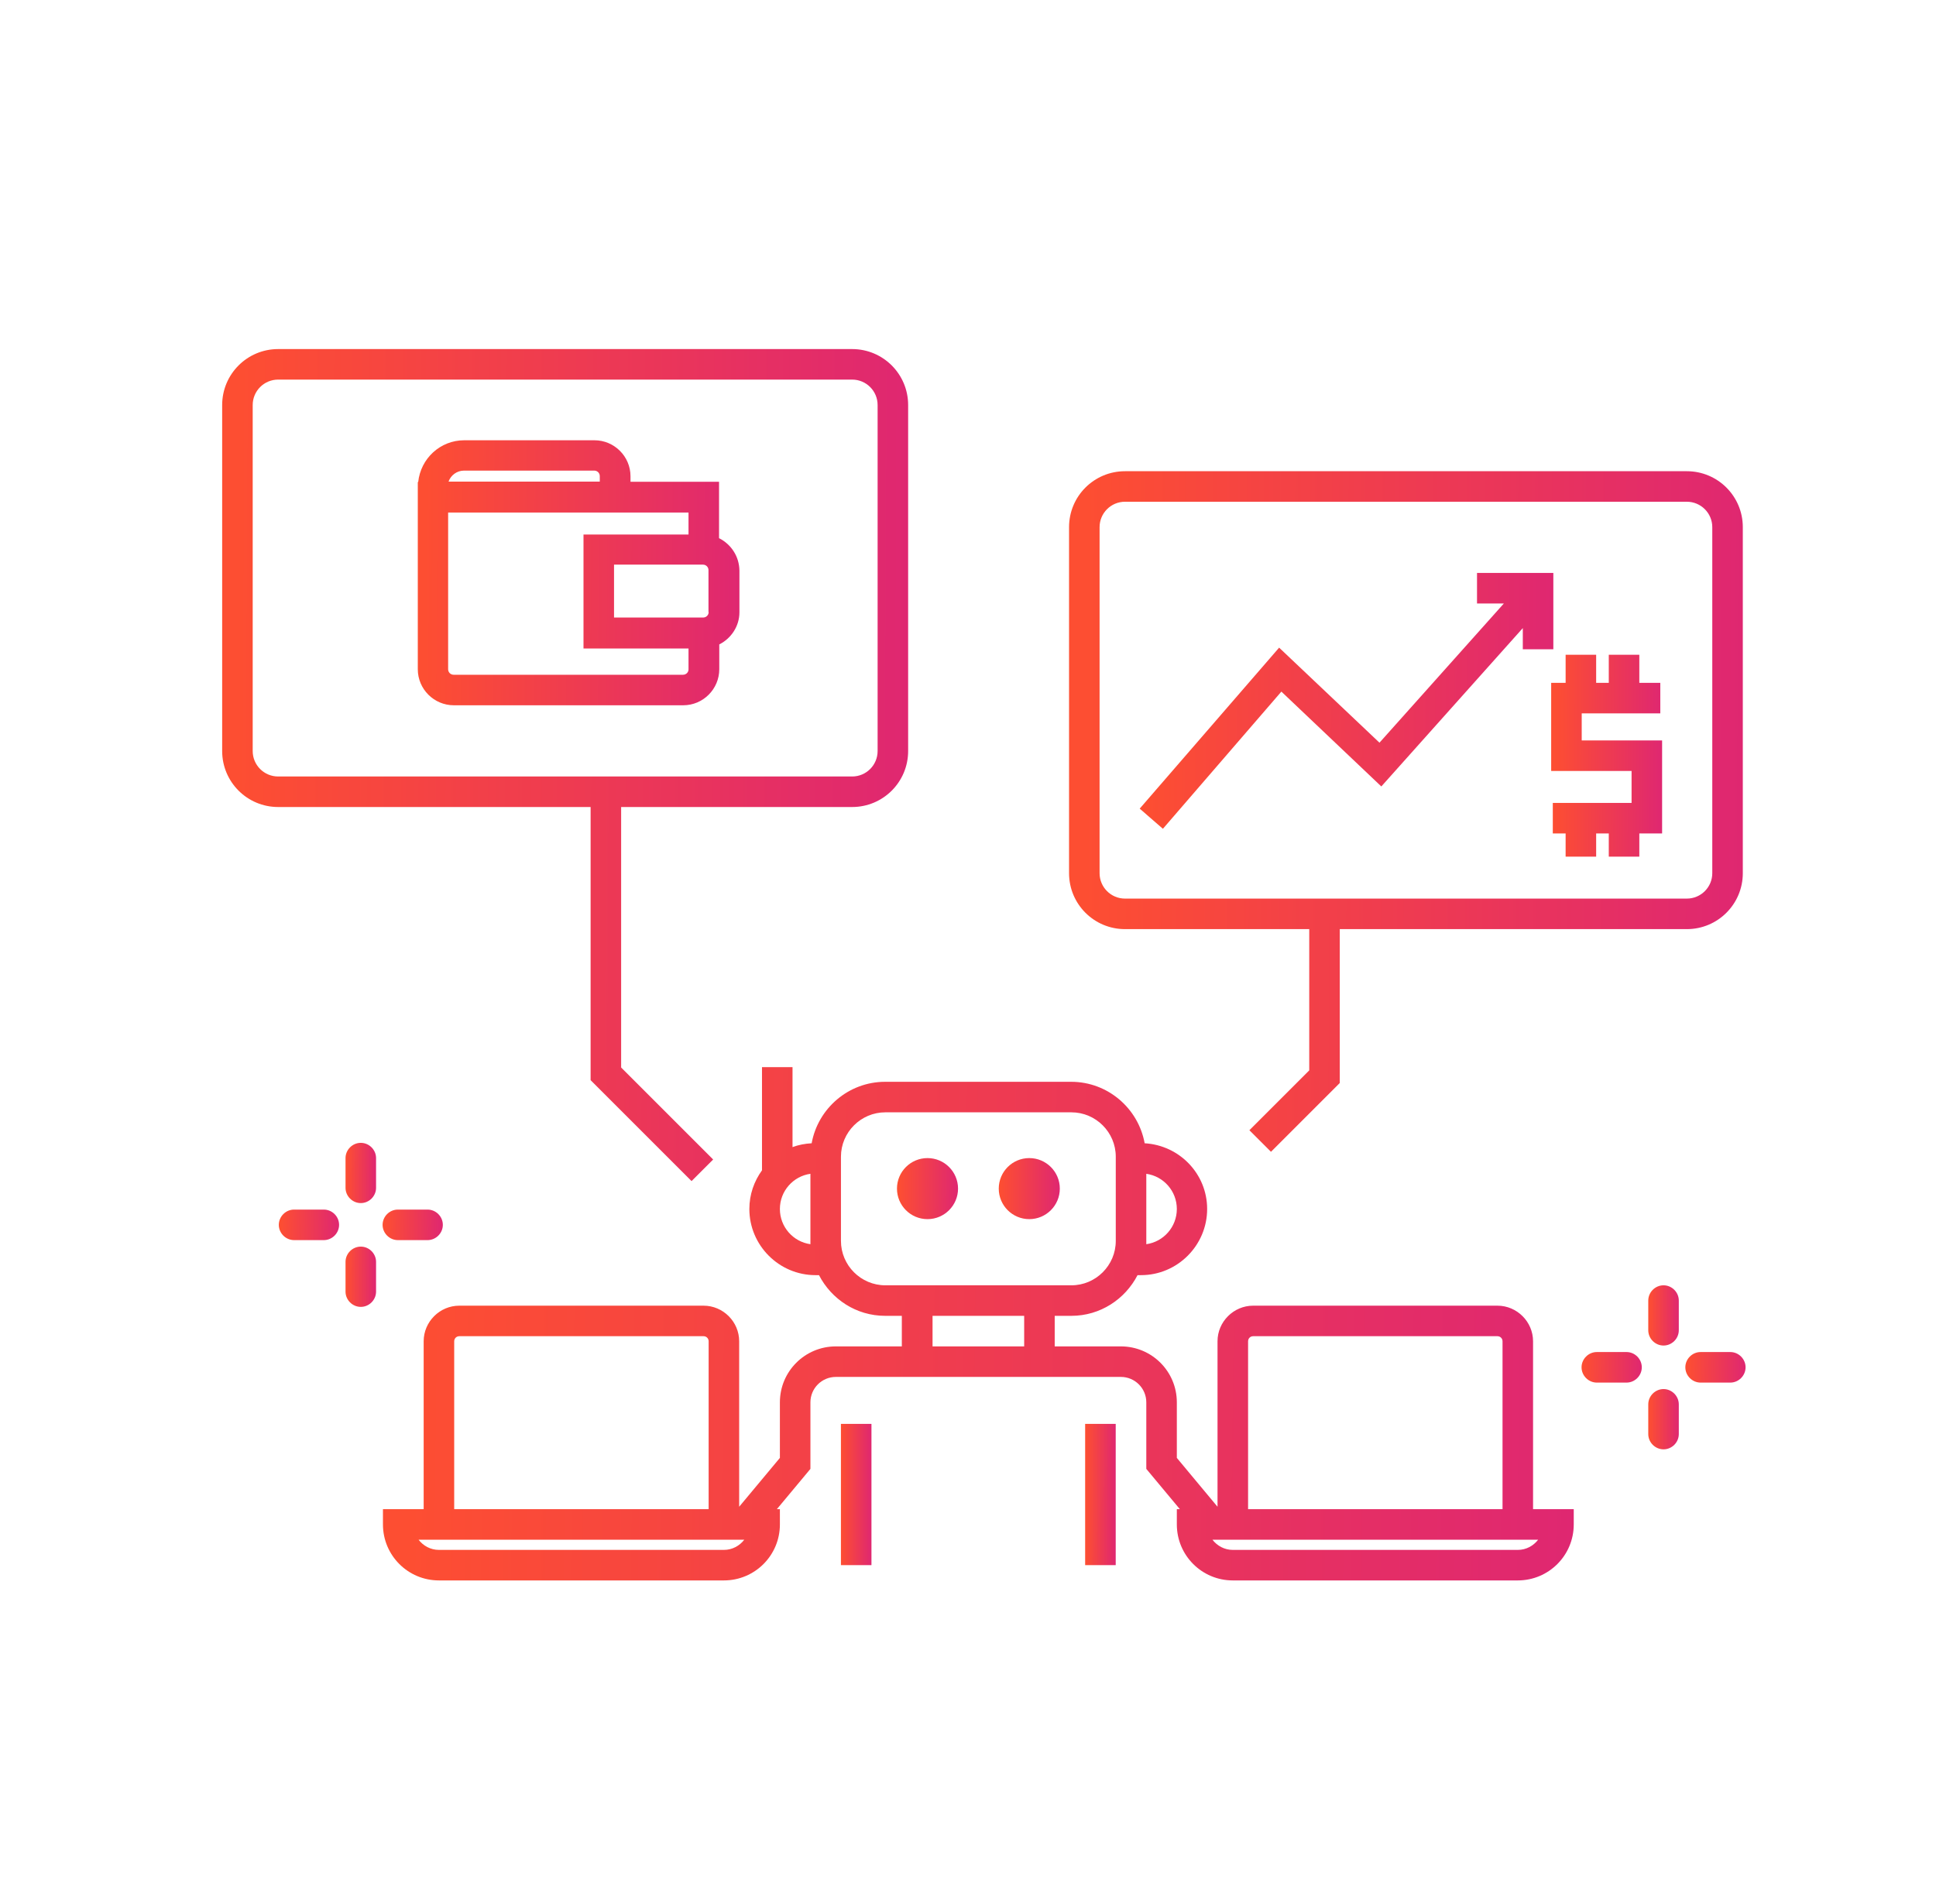 <svg width="61" height="60" viewBox="0 0 61 60" fill="none" xmlns="http://www.w3.org/2000/svg">
<path d="M29.224 38.418C29.755 38.418 30.186 37.987 30.186 37.456C30.186 36.925 29.755 36.494 29.224 36.494C28.692 36.494 28.262 36.925 28.262 37.456C28.262 37.987 28.692 38.418 29.224 38.418Z" fill="url(#paint0_linear_3842_2278)"/>
<path d="M32.431 38.418C32.962 38.418 33.393 37.987 33.393 37.456C33.393 36.925 32.962 36.494 32.431 36.494C31.899 36.494 31.469 36.925 31.469 37.456C31.469 37.987 31.899 38.418 32.431 38.418Z" fill="url(#paint1_linear_3842_2278)"/>
<path d="M10.203 38.117H9.266C9.003 38.117 8.785 38.335 8.785 38.598C8.785 38.861 9.003 39.079 9.266 39.079H10.203C10.466 39.079 10.684 38.861 10.684 38.598C10.684 38.335 10.466 38.117 10.203 38.117Z" fill="url(#paint2_linear_3842_2278)"/>
<path d="M11.368 39.284C11.105 39.284 10.887 39.502 10.887 39.765V40.702C10.887 40.965 11.105 41.183 11.368 41.183C11.631 41.183 11.849 40.965 11.849 40.702V39.765C11.849 39.502 11.631 39.284 11.368 39.284Z" fill="url(#paint3_linear_3842_2278)"/>
<path d="M12.536 39.079H13.472C13.735 39.079 13.953 38.861 13.953 38.598C13.953 38.335 13.735 38.117 13.472 38.117H12.536C12.273 38.117 12.055 38.335 12.055 38.598C12.055 38.861 12.273 39.079 12.536 39.079Z" fill="url(#paint4_linear_3842_2278)"/>
<path d="M11.368 36.014C11.105 36.014 10.887 36.232 10.887 36.495V37.431C10.887 37.694 11.105 37.912 11.368 37.912C11.631 37.912 11.849 37.694 11.849 37.431V36.495C11.849 36.232 11.631 36.014 11.368 36.014Z" fill="url(#paint5_linear_3842_2278)"/>
<path d="M51.249 42.606H50.313C50.05 42.606 49.832 42.825 49.832 43.087C49.832 43.35 50.05 43.569 50.313 43.569H51.249C51.512 43.569 51.73 43.35 51.73 43.087C51.73 42.825 51.512 42.606 51.249 42.606Z" fill="url(#paint6_linear_3842_2278)"/>
<path d="M52.415 43.773C52.152 43.773 51.934 43.992 51.934 44.255V45.191C51.934 45.454 52.152 45.672 52.415 45.672C52.678 45.672 52.896 45.454 52.896 45.191V44.255C52.896 43.992 52.678 43.773 52.415 43.773Z" fill="url(#paint7_linear_3842_2278)"/>
<path d="M54.519 42.606H53.583C53.32 42.606 53.102 42.825 53.102 43.087C53.102 43.35 53.32 43.569 53.583 43.569H54.519C54.782 43.569 55 43.35 55 43.087C55 42.825 54.782 42.606 54.519 42.606Z" fill="url(#paint8_linear_3842_2278)"/>
<path d="M52.415 40.503C52.152 40.503 51.934 40.721 51.934 40.984V41.92C51.934 42.183 52.152 42.401 52.415 42.401C52.678 42.401 52.896 42.183 52.896 41.92V40.984C52.896 40.721 52.678 40.503 52.415 40.503Z" fill="url(#paint9_linear_3842_2278)"/>
<path d="M35.447 29.279H41.252V33.73L39.366 35.616L40.046 36.296L42.214 34.128V29.279H53.149C54.124 29.279 54.913 28.491 54.913 27.516V16.612C54.913 15.637 54.124 14.849 53.149 14.849H35.447C34.472 14.849 33.684 15.637 33.684 16.612V27.516C33.684 28.491 34.472 29.279 35.447 29.279ZM34.646 16.612C34.646 16.17 35.005 15.811 35.447 15.811H53.149C53.592 15.811 53.951 16.17 53.951 16.612V27.516C53.951 27.958 53.592 28.317 53.149 28.317H35.447C35.005 28.317 34.646 27.958 34.646 27.516V16.612Z" fill="url(#paint10_linear_3842_2278)"/>
<path d="M27.458 44.87H26.496V49.321H27.458V44.87Z" fill="url(#paint11_linear_3842_2278)"/>
<path d="M35.154 44.87H34.191V49.321H35.154V44.87Z" fill="url(#paint12_linear_3842_2278)"/>
<path d="M18.609 34.038L21.79 37.219L22.47 36.539L19.571 33.64V25.431H26.85C27.825 25.431 28.614 24.642 28.614 23.667V12.764C28.614 11.789 27.825 11 26.85 11H8.764C7.789 11 7 11.789 7 12.764V23.667C7 24.642 7.789 25.431 8.764 25.431H18.609V34.038ZM7.962 23.667V12.764C7.962 12.321 8.321 11.962 8.764 11.962H26.85C27.293 11.962 27.652 12.321 27.652 12.764V23.667C27.652 24.11 27.293 24.469 26.85 24.469H8.764C8.321 24.469 7.962 24.11 7.962 23.667Z" fill="url(#paint13_linear_3842_2278)"/>
<path d="M22.656 16.959V15.182H19.866V15.009C19.866 14.381 19.353 13.874 18.731 13.874H14.626C13.87 13.874 13.254 14.451 13.177 15.189H13.164V15.343V16.151V21.089C13.164 21.718 13.677 22.225 14.299 22.225H21.527C22.156 22.225 22.663 21.712 22.663 21.089V20.307C23.035 20.121 23.298 19.736 23.298 19.294V17.979C23.291 17.53 23.035 17.151 22.656 16.959ZM22.329 19.287C22.329 19.383 22.252 19.46 22.156 19.46H19.347V17.793H22.15C22.246 17.793 22.323 17.87 22.323 17.966V19.287H22.329ZM14.62 14.83H18.725C18.821 14.83 18.898 14.907 18.898 15.003V15.176H14.133C14.203 14.977 14.396 14.83 14.62 14.83ZM21.521 21.263H14.293C14.197 21.263 14.12 21.186 14.12 21.089V16.151H19.866H21.694V16.844H18.385V20.435H21.694V21.096C21.694 21.186 21.617 21.263 21.521 21.263Z" fill="url(#paint14_linear_3842_2278)"/>
<path d="M40.374 21.794L43.523 24.783L47.981 19.793V20.46H48.943V18.055H46.538V19.017H47.384L43.465 23.404L40.303 20.409L35.91 25.482L36.641 26.117L40.374 21.794Z" fill="url(#paint15_linear_3842_2278)"/>
<path d="M48.875 21.518V24.295H51.408V25.302H48.926V26.264H49.33V26.995H50.292V26.264H50.69V26.995H51.652V26.264H52.37V23.333H49.837V22.48H52.313V21.518H51.652V20.633H50.69V21.518H50.292V20.633H49.33V21.518H48.875Z" fill="url(#paint16_linear_3842_2278)"/>
<path d="M48.304 42.267C48.304 41.651 47.797 41.145 47.181 41.145H39.485C38.869 41.145 38.362 41.651 38.362 42.267V47.481L37.08 45.942V44.191C37.08 43.216 36.291 42.428 35.316 42.428H33.232V41.465H33.758C34.668 41.465 35.451 40.94 35.842 40.183H35.951C37.099 40.183 38.035 39.246 38.035 38.098C38.035 36.989 37.163 36.091 36.066 36.027C35.868 34.93 34.906 34.09 33.751 34.09H27.889C26.735 34.09 25.772 34.93 25.574 36.027C25.362 36.039 25.157 36.078 24.971 36.148V33.628H24.009V36.88C23.759 37.226 23.611 37.643 23.611 38.098C23.611 39.246 24.547 40.183 25.695 40.183H25.805C26.196 40.94 26.978 41.465 27.889 41.465H28.415V42.428H26.337C25.362 42.428 24.573 43.216 24.573 44.191V45.942L23.29 47.481V42.267C23.29 41.651 22.784 41.145 22.168 41.145H14.472C13.856 41.145 13.349 41.651 13.349 42.267V47.558H12.066V48.039C12.066 49.014 12.855 49.803 13.83 49.803H22.809C23.784 49.803 24.573 49.014 24.573 48.039V47.558H24.477L25.535 46.288V44.191C25.535 43.749 25.894 43.39 26.337 43.39H30.826H35.316C35.759 43.39 36.118 43.749 36.118 44.191V46.288L37.176 47.558H37.08V48.039C37.08 49.014 37.869 49.803 38.843 49.803H47.823C48.798 49.803 49.586 49.014 49.586 48.039V47.558H48.304V42.267ZM14.311 42.267C14.311 42.177 14.382 42.107 14.472 42.107H22.168C22.258 42.107 22.328 42.177 22.328 42.267V47.558H14.311V42.267ZM22.809 48.841H13.83C13.567 48.841 13.336 48.713 13.189 48.52H13.349H23.29H23.451C23.303 48.713 23.072 48.841 22.809 48.841ZM37.08 38.098C37.08 38.663 36.663 39.131 36.118 39.208V39.105V36.989C36.663 37.066 37.08 37.534 37.08 38.098ZM25.535 39.208C24.99 39.131 24.573 38.663 24.573 38.098C24.573 37.534 24.99 37.066 25.535 36.989V39.105V39.208ZM27.895 40.503C27.126 40.503 26.497 39.875 26.497 39.105V36.45C26.497 35.68 27.126 35.052 27.895 35.052H33.758C34.527 35.052 35.156 35.68 35.156 36.45V39.105C35.156 39.875 34.527 40.503 33.758 40.503H33.232H28.421H27.895ZM29.383 42.428V41.465H32.27V42.428H30.826H29.383ZM39.325 42.267C39.325 42.177 39.395 42.107 39.485 42.107H47.181C47.271 42.107 47.342 42.177 47.342 42.267V47.558H39.325V42.267ZM48.464 48.52C48.316 48.713 48.086 48.841 47.823 48.841H38.843C38.581 48.841 38.35 48.713 38.202 48.52H38.362H48.304H48.464Z" fill="url(#paint17_linear_3842_2278)"/>
<defs>
<linearGradient id="paint0_linear_3842_2278" x1="30.192" y1="37.668" x2="28.303" y2="37.657" gradientUnits="userSpaceOnUse">
<stop stop-color="#DF2771"/>
<stop offset="1" stop-color="#FD4E32"/>
</linearGradient>
<linearGradient id="paint1_linear_3842_2278" x1="33.399" y1="37.668" x2="31.51" y2="37.657" gradientUnits="userSpaceOnUse">
<stop stop-color="#DF2771"/>
<stop offset="1" stop-color="#FD4E32"/>
</linearGradient>
<linearGradient id="paint2_linear_3842_2278" x1="10.69" y1="38.704" x2="8.826" y2="38.683" gradientUnits="userSpaceOnUse">
<stop stop-color="#DF2771"/>
<stop offset="1" stop-color="#FD4E32"/>
</linearGradient>
<linearGradient id="paint3_linear_3842_2278" x1="11.852" y1="40.442" x2="10.907" y2="40.44" gradientUnits="userSpaceOnUse">
<stop stop-color="#DF2771"/>
<stop offset="1" stop-color="#FD4E32"/>
</linearGradient>
<linearGradient id="paint4_linear_3842_2278" x1="13.959" y1="38.704" x2="12.096" y2="38.683" gradientUnits="userSpaceOnUse">
<stop stop-color="#DF2771"/>
<stop offset="1" stop-color="#FD4E32"/>
</linearGradient>
<linearGradient id="paint5_linear_3842_2278" x1="11.852" y1="37.172" x2="10.907" y2="37.169" gradientUnits="userSpaceOnUse">
<stop stop-color="#DF2771"/>
<stop offset="1" stop-color="#FD4E32"/>
</linearGradient>
<linearGradient id="paint6_linear_3842_2278" x1="51.737" y1="43.193" x2="49.873" y2="43.173" gradientUnits="userSpaceOnUse">
<stop stop-color="#DF2771"/>
<stop offset="1" stop-color="#FD4E32"/>
</linearGradient>
<linearGradient id="paint7_linear_3842_2278" x1="52.899" y1="44.931" x2="51.954" y2="44.929" gradientUnits="userSpaceOnUse">
<stop stop-color="#DF2771"/>
<stop offset="1" stop-color="#FD4E32"/>
</linearGradient>
<linearGradient id="paint8_linear_3842_2278" x1="55.006" y1="43.193" x2="53.143" y2="43.173" gradientUnits="userSpaceOnUse">
<stop stop-color="#DF2771"/>
<stop offset="1" stop-color="#FD4E32"/>
</linearGradient>
<linearGradient id="paint9_linear_3842_2278" x1="52.899" y1="41.661" x2="51.954" y2="41.658" gradientUnits="userSpaceOnUse">
<stop stop-color="#DF2771"/>
<stop offset="1" stop-color="#FD4E32"/>
</linearGradient>
<linearGradient id="paint10_linear_3842_2278" x1="54.982" y1="27.931" x2="34.141" y2="27.816" gradientUnits="userSpaceOnUse">
<stop stop-color="#DF2771"/>
<stop offset="1" stop-color="#FD4E32"/>
</linearGradient>
<linearGradient id="paint11_linear_3842_2278" x1="27.461" y1="47.585" x2="26.517" y2="47.584" gradientUnits="userSpaceOnUse">
<stop stop-color="#DF2771"/>
<stop offset="1" stop-color="#FD4E32"/>
</linearGradient>
<linearGradient id="paint12_linear_3842_2278" x1="35.157" y1="47.585" x2="34.212" y2="47.584" gradientUnits="userSpaceOnUse">
<stop stop-color="#DF2771"/>
<stop offset="1" stop-color="#FD4E32"/>
</linearGradient>
<linearGradient id="paint13_linear_3842_2278" x1="28.685" y1="26.994" x2="7.465" y2="26.896" gradientUnits="userSpaceOnUse">
<stop stop-color="#DF2771"/>
<stop offset="1" stop-color="#FD4E32"/>
</linearGradient>
<linearGradient id="paint14_linear_3842_2278" x1="23.331" y1="18.968" x2="13.383" y2="18.9" gradientUnits="userSpaceOnUse">
<stop stop-color="#DF2771"/>
<stop offset="1" stop-color="#FD4E32"/>
</linearGradient>
<linearGradient id="paint15_linear_3842_2278" x1="48.985" y1="22.973" x2="36.191" y2="22.857" gradientUnits="userSpaceOnUse">
<stop stop-color="#DF2771"/>
<stop offset="1" stop-color="#FD4E32"/>
</linearGradient>
<linearGradient id="paint16_linear_3842_2278" x1="52.382" y1="24.514" x2="48.95" y2="24.503" gradientUnits="userSpaceOnUse">
<stop stop-color="#DF2771"/>
<stop offset="1" stop-color="#FD4E32"/>
</linearGradient>
<linearGradient id="paint17_linear_3842_2278" x1="49.709" y1="43.495" x2="12.88" y2="43.016" gradientUnits="userSpaceOnUse">
<stop stop-color="#DF2771"/>
<stop offset="1" stop-color="#FD4E32"/>
</linearGradient>
</defs>
</svg>
